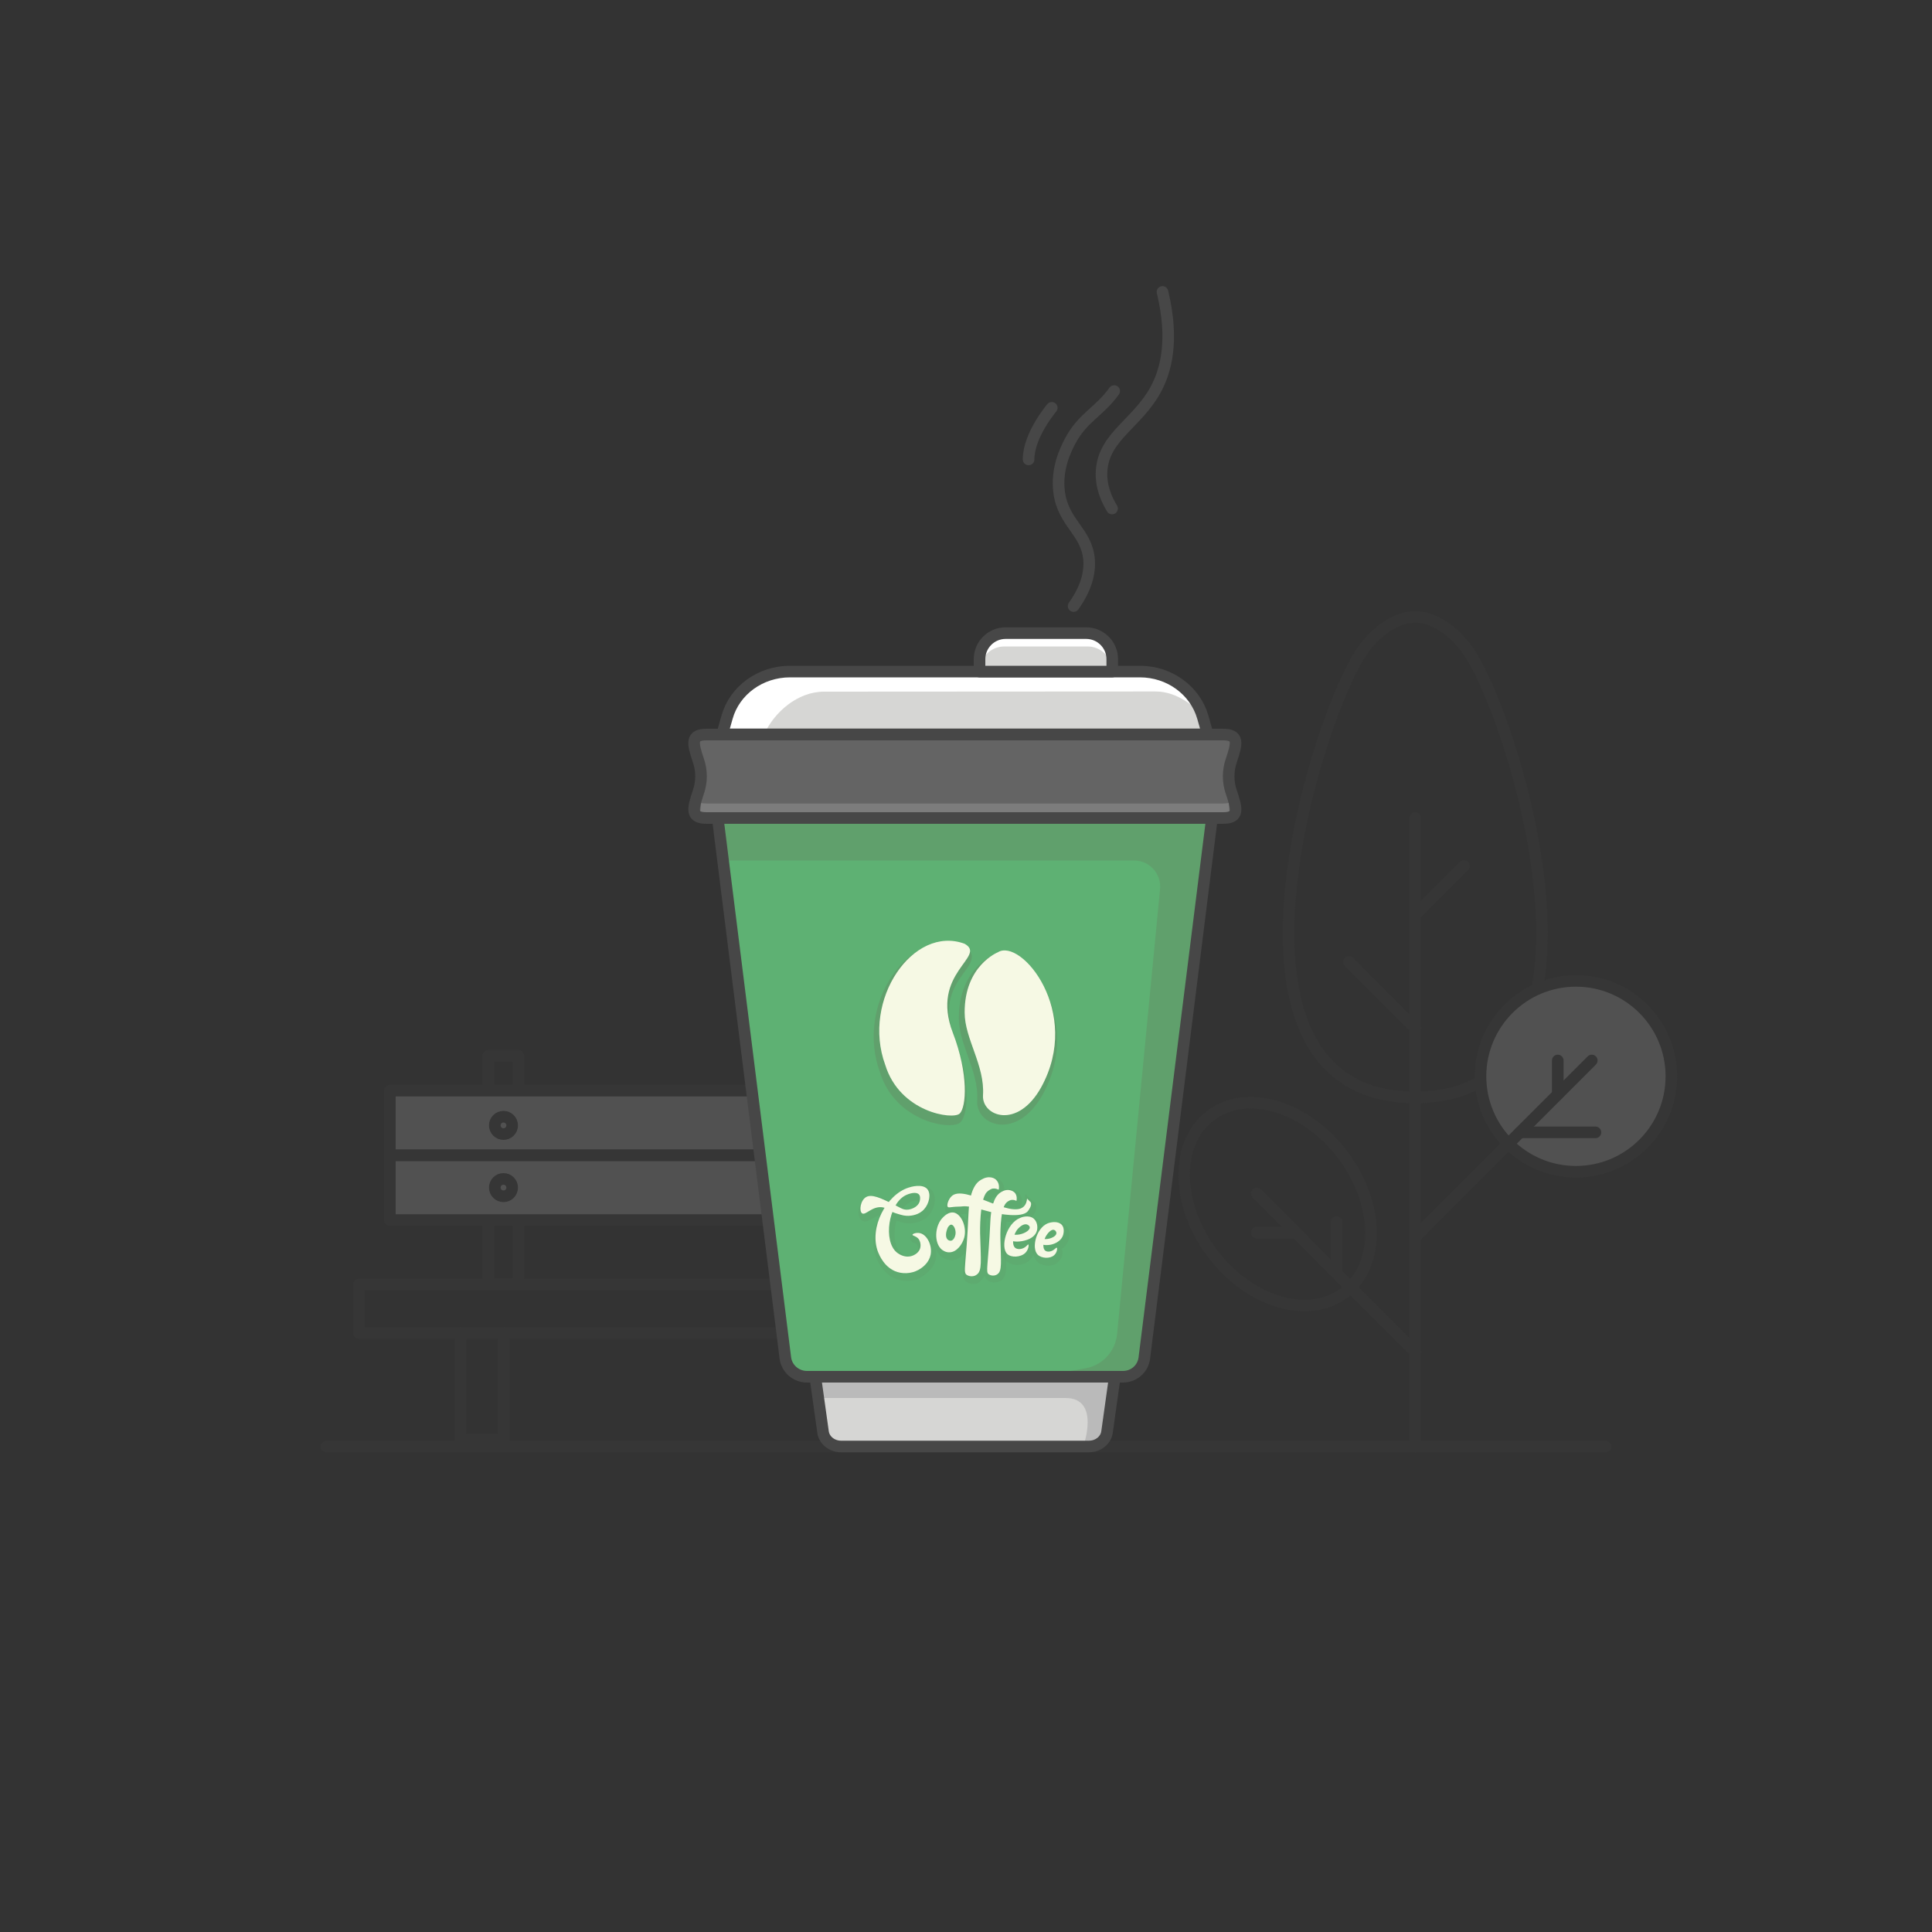 <?xml version="1.0" encoding="UTF-8" standalone="no"?>
<!-- Generator: Adobe Illustrator 23.1.1, SVG Export Plug-In . SVG Version: 6.00 Build 0)  -->

<svg
   xmlns:dc="http://purl.org/dc/elements/1.1/"
   xmlns:cc="http://creativecommons.org/ns#"
   xmlns:rdf="http://www.w3.org/1999/02/22-rdf-syntax-ns#"
   xmlns:svg="http://www.w3.org/2000/svg"
   xmlns="http://www.w3.org/2000/svg"
   xmlns:sodipodi="http://sodipodi.sourceforge.net/DTD/sodipodi-0.dtd"
   xmlns:inkscape="http://www.inkscape.org/namespaces/inkscape"
   version="1.1"
   id="Layer_1"
   x="0px"
   y="0px"
   viewBox="0 0 1000 1000"
   style="enable-background:new 0 0 1000 1000;"
   xml:space="preserve"
   sodipodi:docname="day79-coffee.svg"
   inkscape:version="0.92.5 (2060ec1f9f, 2020-04-08)"><rect x="0" y="0" width="1000" height="1000" fill="#333333" stroke="none"/><defs
   id="defs292" /><sodipodi:namedview
   pagecolor="#ffffff"
   bordercolor="#666666"
   borderopacity="1"
   objecttolerance="10"
   gridtolerance="10"
   guidetolerance="10"
   inkscape:pageopacity="0"
   inkscape:pageshadow="2"
   inkscape:window-width="2560"
   inkscape:window-height="1379"
   id="namedview290"
   showgrid="false"
   inkscape:zoom="0.944"
   inkscape:cx="207.78433"
   inkscape:cy="324.32736"
   inkscape:window-x="0"
   inkscape:window-y="0"
   inkscape:window-maximized="1"
   inkscape:current-layer="Layer_1" />
<style
   type="text/css"
   id="style2">
	.st0{fill:#FFFFFF;}
	.st1{fill:#646464;}
	.st2{opacity:0.15;}
	.st3{fill:none;stroke:#474747;stroke-width:6;stroke-linecap:round;stroke-linejoin:round;stroke-miterlimit:10;}
	.st4{fill:#D6D6D4;}
	.st5{fill:#BABABA;}
	.st6{fill:#5EB173;}
	.st7{opacity:0.34;fill:#60A06C;}
	.st8{fill:#60A06C;}
	.st9{fill:#7C7C7C;}
	.st10{fill:#F6F9E4;}
</style>


<g
   id="XMLID_11_"
   class="st2">
	<line
   id="XMLID_73_"
   class="st3"
   x1="169"
   y1="748.7"
   x2="831"
   y2="748.7" />
	<g
   id="XMLID_10_">
		<line
   id="XMLID_3_"
   class="st3"
   x1="732.5"
   y1="748.7"
   x2="732.5"
   y2="423.4" />
		<path
   id="XMLID_2_"
   class="st3"
   d="M758.6,335.1C782.9,366.6,846,568,732.5,568s-50.3-201.4-26.1-232.9    c8.5-11,18.4-15.8,26.1-15.8S750.1,324.1,758.6,335.1z" />
		<line
   id="XMLID_7_"
   class="st3"
   x1="732.5"
   y1="473.5"
   x2="757.7"
   y2="448.3" />
		<line
   id="XMLID_8_"
   class="st3"
   x1="732.5"
   y1="532.2"
   x2="698.2"
   y2="497.9" />
		<circle
   id="XMLID_12_"
   class="st0"
   cx="815.7"
   cy="557.1"
   r="49.4" />
		<circle
   id="XMLID_4_"
   class="st3"
   cx="815.7"
   cy="557.1"
   r="49.4" />
		<line
   id="XMLID_9_"
   class="st3"
   x1="732.5"
   y1="640.3"
   x2="823.9"
   y2="548.9" />
		<line
   id="XMLID_14_"
   class="st3"
   x1="825.8"
   y1="586.1"
   x2="786.7"
   y2="586.1" />
		<line
   id="XMLID_15_"
   class="st3"
   x1="806.3"
   y1="566.5"
   x2="806.3"
   y2="548.9" />
		<line
   id="XMLID_16_"
   class="st3"
   x1="732.5"
   y1="699.8"
   x2="650.5"
   y2="617.7" />
		
			<ellipse
   id="XMLID_13_"
   transform="matrix(0.798 -0.602 0.602 0.798 -241.921 524.138)"
   class="st3"
   cx="661.6"
   cy="623.3"
   rx="42.3"
   ry="57.5" />
		<line
   id="XMLID_79_"
   class="st3"
   x1="691.8"
   y1="659"
   x2="691.8"
   y2="632.5" />
		<line
   id="XMLID_80_"
   class="st3"
   x1="650.5"
   y1="638"
   x2="670.8"
   y2="638" />
		<rect
   id="XMLID_86_"
   x="238.4"
   y="689.9"
   class="st3"
   width="22.3"
   height="55.2" />
		<rect
   id="XMLID_85_"
   x="469"
   y="689.9"
   class="st3"
   width="22.3"
   height="55.2" />
		<rect
   id="XMLID_84_"
   x="252.7"
   y="546.5"
   class="st3"
   width="15.6"
   height="118.3" />
		<rect
   id="XMLID_83_"
   x="461.3"
   y="546.5"
   class="st3"
   width="15.6"
   height="118.3" />
		<rect
   id="XMLID_89_"
   x="201.8"
   y="564.5"
   class="st0"
   width="312.3"
   height="33.5" />
		<rect
   id="XMLID_82_"
   x="201.8"
   y="564.5"
   class="st3"
   width="312.3"
   height="33.5" />
		<rect
   id="XMLID_88_"
   x="201.8"
   y="598"
   class="st0"
   width="312.3"
   height="33.5" />
		<rect
   id="XMLID_81_"
   x="201.8"
   y="598"
   class="st3"
   width="312.3"
   height="33.5" />
		<circle
   id="XMLID_77_"
   class="st3"
   cx="469.1"
   cy="582.5"
   r="4.5" />
		<circle
   id="XMLID_91_"
   class="st3"
   cx="469.1"
   cy="614.7"
   r="4.5" />
		<circle
   id="XMLID_93_"
   class="st3"
   cx="260.6"
   cy="582.5"
   r="4.5" />
		<circle
   id="XMLID_92_"
   class="st3"
   cx="260.6"
   cy="614.7"
   r="4.5" />
		<rect
   id="XMLID_87_"
   x="185.8"
   y="664.8"
   class="st3"
   width="353.5"
   height="25.2" />
	</g>
</g>
<g
   id="g287">
	<path
   id="XMLID_104_"
   class="st4"
   d="M422,712.6l4,28.6c0.6,4.3,4.6,7.5,9.4,7.5h128.2c4.8,0,8.8-3.2,9.4-7.5l4-28.6H422z" />
	<path
   id="XMLID_74_"
   class="st5"
   d="M560.7,748.7l9.3-2.4l6.8-33.7H422l1.5,11h127.8c0.1,0,0.1,0,0.2,0   C569.8,723.6,560.7,748.7,560.7,748.7z" />
	<path
   id="XMLID_103_"
   class="st6"
   d="M592.3,702.9l35-279.5H371.5l35,279.5c0.7,5.5,5.5,9.7,11.2,9.7h163.5   C586.9,712.6,591.6,708.5,592.3,702.9z" />
	<g
   id="XMLID_30_">
		<path
   id="XMLID_134_"
   class="st7"
   d="M492.3,652.2c-2.5,0-4.4-1.3-5.1-1.8c-2.2-1.8-3.5-4.8-3.6-8.4c-0.2-4.4,1.4-8.7,4.2-11.4    c0.8-0.7,3.1-3,6.1-3c0.3,0,0.6,0,0.9,0.1c2,0.3,3.8,1.6,5.2,3.8c2.2,3.3,2.9,7.8,2,11.6c-1.1,4.4-4.8,9.1-9.5,9.2L492.3,652.2z     M493.3,638.4c-0.9,2.1-0.7,3.4-0.4,3.7c0,0,0.1,0,0.1,0.1c0.1-0.1,0.3-0.4,0.5-0.9C493.8,640.3,493.6,639.2,493.3,638.4z" />
		<path
   id="XMLID_19_"
   class="st7"
   d="M503.9,664.6c-1.3,0-2.6-0.4-3.6-1.1c-2.2-1.5-2.1-3.5-1.5-10.8c0.4-4.6,1-11.7,1.5-22.7    c0-0.6,0.1-1.1,0.1-1.7c-0.1,0-0.1,0-0.2,0c-0.2,0-0.5,0-0.7,0c-0.8,0.1-1.6,0.1-2.4,0.1c-0.9,0-1.7,0.1-2.5,0.2    c-0.3,0-0.6,0.1-0.9,0.1c-0.6,0.1-1.1,0.1-1.5,0.1c-0.9,0-1.6-0.3-2.2-0.9c-2.1-2.1,0.2-6.6,1.9-8.3c1.4-1.3,3.3-2,5.6-2    c1.3,0,2.8,0.2,4.6,0.6c1.1-3.2,2.7-5.5,4.7-6.9c0.8-0.6,3-2.1,5.9-2.1c0.4,0,0.8,0,1.2,0.1c0.6,0.1,2.5,0.4,4.1,1.9    c1.5,1.5,1.9,3.5,1.9,4.9c0.8-0.3,1.6-0.5,2.6-0.5c0.4,0,0.7,0,1.1,0.1c0.6,0.1,2.3,0.3,3.7,1.8c2.3,2.3,1.7,5.6,1.6,6.2l-0.4,1.7    c0.3-0.1,0.6-0.3,0.8-0.5c0.6-0.6,1-1.5,1.1-2.8l0.3-4.1l5.1,4.8l0.2,0.3c0.9,1.8,0.3,4.1-1.8,6.7c-1.5,1.9-4.4,2.8-8.8,2.8    c-1.3,0-2.8-0.1-4.4-0.3c-0.6,4.9-0.5,10.3-0.5,10.3c0.1,2,0.1,3.9,0.2,5.5c0.3,8.9,0.4,12.5-2.4,14.6c-1,0.7-2.3,1.1-3.6,1.1    c0,0,0,0,0,0c-1.2,0-2.3-0.3-3.3-1c-1-0.7-1.5-1.4-1.7-2.8c-0.4,1.2-1.1,2.1-2.1,2.9C506.8,664.1,505.4,664.6,503.9,664.6z     M510.7,630.5c-0.4,5-0.3,9.8-0.3,9.8c0.1,2.3,0.1,4.4,0.2,6.3c0,0.8,0.1,1.5,0.1,2.2c0.3-3.7,0.6-8.5,0.9-14.9    c0-1.1,0.1-2.1,0.2-3.1C511.4,630.7,511.1,630.6,510.7,630.5z M523.6,625.6c1.2,0.2,2.2,0.4,3,0.4c0.3,0,0.6,0,0.9-0.1l-1.3-0.7    c-0.4-0.2-0.8-0.3-1.1-0.3c-0.1,0-0.2,0-0.3,0C524.7,624.9,524.1,625.1,523.6,625.6z M513.8,622.3c0.5-1.2,1.2-2.3,1.9-3.1    c-0.1,0-0.1,0-0.2,0c-0.1,0-0.3,0-0.4,0c0,0-1,0.2-2,1.3c-0.2,0.2-0.5,0.6-0.8,1.3C512.5,621.8,513.5,622.2,513.8,622.3z" />
		<path
   id="XMLID_26_"
   class="st7"
   d="M526.5,654.7c-2.3,0-4.3-0.7-5.6-2c-1.9-1.9-2.6-5.4-1.7-9.4c0.9-4.4,3.8-10.3,9.1-12.5    c0.5-0.2,2.3-0.9,4.4-0.9c1.9,0,3.5,0.6,4.8,1.6c2.5,2.1,2.9,5.7,2.2,8.2c-0.7,2.6-2.6,4.3-4.8,5.4c0.2,0.3,0.5,0.7,0.5,1.4    c0.2,1.5-0.6,3.9-2.3,5.6C531.6,653.7,529.1,654.7,526.5,654.7z M531.6,637.8c-0.3,0.1-0.6,0.3-1,0.6    C531,638.2,531.3,638,531.6,637.8z" />
		<path
   id="XMLID_24_"
   class="st7"
   d="M542.6,655.1c-2.3,0-4.6-0.8-5.9-2.3c-1.9-2-2.5-5.2-1.8-9c1-4.8,4-8.9,7.6-10.4    c1.3-0.5,2.8-0.8,4.2-0.8c2.3,0,4.1,0.7,5.3,2.1c2.2,2.5,1.4,6,1.1,7c-0.6,2.1-2,3.7-3.7,4.8c0.3,0.3,0.6,0.8,0.6,1.5    c0.1,1.4-0.6,3.7-2.2,5.1C546.6,654.4,544.7,655.1,542.6,655.1z" />
		<path
   id="XMLID_21_"
   class="st7"
   d="M469.4,663c-1.6,0-3.1-0.2-4.6-0.7c-5-1.5-9-5.6-11.3-11.5c-2.5-6.4-1.7-14.5,1.9-21.8    c-1.5,0.3-2.8,1.1-4,1.8c-1.3,0.8-2.4,1.4-3.6,1.4c-0.7,0-1.3-0.2-1.9-0.6c-1.1-0.9-1.7-2.5-1.6-4.5c0.1-2.4,1.2-5.7,3.9-7.2    c1-0.6,2.2-0.9,3.5-0.9c2.6,0,5.6,1.2,8.7,2.6c3-3.4,6.5-5.7,10.1-6.9c2-0.6,4-1,5.7-1c2.6,0,4.7,0.8,6,2.3    c3,3.4,1.6,9.5-1.5,13.1c-1.5,1.7-4.3,3.8-9.3,4.1c-0.3,0-0.5,0-0.8,0c-1.9,0-3.5-0.4-5.3-1c-0.5-0.1-0.9-0.3-1.3-0.4    c-1.9,6.7-1,13.9,2.2,16.6c1,0.8,2.7,1.7,4.5,1.7c0.4,0,0.8,0,1.1-0.1c0.1,0,2.8-0.7,3.3-2.8c0.3-1,0.1-2.3-0.5-3    c-0.4-0.5-1-0.7-1.6-1c-0.6-0.2-2.2-0.9-2-2.6c0.2-1.9,2.6-2.8,4.7-2.8c0.6,0,1.2,0.1,1.8,0.2c4.6,1.2,8,7.7,6.9,13.4    c-0.9,4.8-4.5,7.4-5.7,8.3C476.1,662,472.8,663,469.4,663L469.4,663z M467.5,625.2c1.2,0.6,2,0.9,2.8,0.9c0.2,0,0.4,0,0.6,0    c1.7-0.2,3.7-1.2,4.2-2.8c0.3-0.8,0.2-1.6,0-1.7c0,0-0.3-0.2-0.8-0.2c-1.2,0-2.7,0.5-3.7,1.1l-0.1,0.1    C469.4,623.2,468.4,624.1,467.5,625.2z" />
	</g>
	<path
   id="XMLID_72_"
   class="st8"
   d="M371.5,423.4l2.7,22H587c8.1,0,14.4,7.1,13.4,15.2l-22.2,230c-0.9,8.8-7.5,16-16.2,17.6   l-25,4.5l35.6,0l0,0h8.5c5.7,0,10.5-4.1,11.2-9.7l35-279.5H371.5z" />
	<path
   id="XMLID_63_"
   class="st3"
   d="M422,712.6l4,28.6c0.6,4.3,4.6,7.5,9.4,7.5h128.2c4.8,0,8.8-3.2,9.4-7.5l4-28.6H422z" />
	<path
   id="XMLID_59_"
   class="st3"
   d="M592.3,702.9l35-279.5H371.5l35,279.5c0.7,5.5,5.5,9.7,11.2,9.7h163.5   C586.9,712.6,591.6,708.5,592.3,702.9z" />
	<path
   id="XMLID_108_"
   class="st1"
   d="M632.8,423.4c-88.9,0-177.9,0-266.8,0c-8.7,0.1-7.5-4.6-4.5-13.5c1.8-5.3,1.8-11,0-16.2   c-3-9-4.2-13.6,4.5-13.5c88.9,0,177.9,0,266.8,0c8.7-0.1,7.5,4.6,4.5,13.5c-1.8,5.3-1.8,11,0,16.2   C640.3,418.8,641.5,423.5,632.8,423.4z" />
	<g
   id="g257">
		<path
   class="st9"
   d="M637.3,393.6c1.9-5.8,3.1-9.8,1.4-11.9c-0.4,1.3-0.9,2.8-1.4,4.4c-1.3,3.8-1.6,7.9-1.1,11.9    C636.5,396.5,636.8,395.1,637.3,393.6z"
   id="path251" />
		<path
   class="st9"
   d="M362.6,398c0.6-4,0.3-8-1.1-11.9c-0.5-1.6-1-3-1.4-4.4c-1.7,2.1-0.6,6.1,1.4,11.9    C362,395.1,362.4,396.5,362.6,398z"
   id="path253" />
		<path
   class="st9"
   d="M638.7,414.2c-1,1.1-2.8,1.7-5.9,1.7c-88.9,0-177.9,0-266.8,0c-3.1,0-4.9-0.5-5.9-1.7    c-1.7,6.1-1.3,9.2,5.9,9.2c88.9,0,177.9,0,266.8,0C640,423.5,640.4,420.3,638.7,414.2z"
   id="path255" />
	</g>
	<g
   id="XMLID_68_">
		<path
   id="XMLID_69_"
   class="st1"
   d="M637.3,409.9c-0.2-0.5-0.3-1-0.4-1.5c-1.3,4.7-1.2,9.7,0.3,14.4    C640.9,421.3,639.6,416.9,637.3,409.9z" />
		<path
   id="XMLID_70_"
   class="st1"
   d="M362.9,403.5c1-0.4,4.9-10.1,10.9-10.1c88.9,0,164.6,0,253.5,0c7.2,0,8.5,14.6,9.6,15    c0-0.1,0.4-14.7,0.4-14.8c3-9,4.2-13.6-4.5-13.5c-88.8,0-177.7,0-266.5,0c-9-0.2-7.8,4.5-4.8,13.5    C361.6,393.8,362.8,403.4,362.9,403.5z" />
		<path
   id="XMLID_71_"
   class="st1"
   d="M361.7,422.8c1.5-4.7,1.6-9.7,0.3-14.4c-0.1,0.5-0.3,1-0.4,1.5    C359.2,416.9,357.9,421.3,361.7,422.8z" />
	</g>
	<path
   id="XMLID_44_"
   class="st3"
   d="M632.8,423.4c-88.9,0-177.9,0-266.8,0c-8.7,0.1-7.5-4.6-4.5-13.5c1.8-5.3,1.8-11,0-16.2   c-3-9-4.2-13.6,4.5-13.5c88.9,0,177.9,0,266.8,0c8.7-0.1,7.5,4.6,4.5,13.5c-1.8,5.3-1.8,11,0,16.2   C640.3,418.8,641.5,423.5,632.8,423.4z" />
	<path
   id="XMLID_106_"
   class="st4"
   d="M625.1,380.1H373.8l2.5-8.8c3.9-14,17.3-23.7,32.6-23.7H590c15.3,0,28.6,9.7,32.6,23.7   L625.1,380.1z" />
	<path
   id="XMLID_66_"
   class="st4"
   d="M625.1,380.1H373.8l2.5-8.8c3.9-14,17.3-23.7,32.6-23.7H590c15.3,0,28.6,9.7,32.6,23.7   L625.1,380.1z" />
	<path
   id="XMLID_76_"
   class="st0"
   d="M426.5,358l171.5-0.1c12.4,0,20,8.9,23.5,10c-6.1-9.1-19.6-20.3-31.4-20.3H408.8   c-15.3,0-28.6,9.7-32.6,23.7l-2.5,8.8h21.8C400.8,368.5,412.9,358,426.5,358z" />
	<path
   id="XMLID_43_"
   class="st3"
   d="M625.1,380.1H373.8l2.5-8.8c3.9-14,17.3-23.7,32.6-23.7H590c15.3,0,28.6,9.7,32.6,23.7   L625.1,380.1z" />
	<path
   id="XMLID_107_"
   class="st4"
   d="M575.6,347.6H507v-6.4c0-7.4,6-13.5,13.5-13.5h41.7c7.4,0,13.5,6,13.5,13.5V347.6z" />
	<path
   id="XMLID_67_"
   class="st4"
   d="M575.6,347.6H507v-6.4c0-7.4,6-13.5,13.5-13.5h41.7c7.4,0,13.5,6,13.5,13.5V347.6z" />
	<path
   id="XMLID_78_"
   class="st0"
   d="M507.1,347.4c0-7.1,5.7-12.8,12.8-12.8h43c6.5,0,11.9,4.9,12.7,11.2v-5.2   c0-7.1-5.7-12.8-12.8-12.8h-43c-7.1,0-12.8,5.7-12.8,12.8v7h0.1V347.4z" />
	<path
   id="XMLID_32_"
   class="st8"
   d="M491.3,582.4c-10.6,0-29.8-7.5-35.9-27.6c-6-16.4-3.4-35.7,6.7-50.2   c7.4-10.6,17.5-16.6,27.7-16.6c3.1,0,6.2,0.6,9.2,1.7l0.1,0.1l0.1,0.1c2.1,1.2,3.3,2.6,3.7,4.3c0.6,2.9-1.3,5.6-3.8,9   c-5,6.9-11.8,16.3-5.1,33.8c7.8,20.2,7.8,39.4,3,44C496,581.9,494,582.4,491.3,582.4z" />
	<path
   id="XMLID_42_"
   class="st3"
   d="M575.6,347.6H507v-6.4c0-7.4,6-13.5,13.5-13.5h41.7c7.4,0,13.5,6,13.5,13.5V347.6z" />
	<path
   id="XMLID_31_"
   class="st8"
   d="M518.8,582.1c-3.9,0-7.5-1.5-10-4.1c-2.1-2.3-3.2-5.2-3-8.3c0.5-8-2.2-15.6-4.8-23   c-2.4-6.7-4.7-13.1-4.7-19.7c-0.1-24.4,16.3-32.1,18.3-32.9c1.3-0.8,2.8-1.2,4.4-1.2c6.5,0,14.5,6.4,20.3,16.3   c3.9,6.6,15.4,30.3,0.3,57.5C534.1,576.5,526.6,582.1,518.8,582.1L518.8,582.1z" />
	<path
   id="XMLID_33_"
   class="st10"
   d="M499.3,488.5c11.8,6.7-18.1,14.9-6.1,46.1c8.2,21.3,7,38.5,3.5,41.8s-30.9-0.6-38.5-25.2   C445.8,517.4,472.8,478.6,499.3,488.5z" />
	<path
   id="XMLID_27_"
   class="st10"
   d="M516.5,492.9c0,0-17.3,6.8-17.2,31.2c0,13.6,10.5,27.3,9.5,42.8c-0.7,10.8,17.8,18,30.1-4.1   C560.4,523.8,528.4,485.3,516.5,492.9z" />
	<g
   id="XMLID_102_">
		<path
   id="XMLID_39_"
   class="st10"
   d="M488.2,630c-4.6,4.4-4.8,13.5-0.7,16.8c0.3,0.2,1.8,1.5,4,1.4c3.8-0.1,6.7-4.3,7.6-7.7    c1.4-5.4-1.5-12.2-5.5-12.9C491.1,627.2,488.9,629.3,488.2,630z M494.3,639.9c-0.1,0.3-0.7,2.1-2.1,2.3c-0.9,0.1-1.6-0.5-1.7-0.6    c-1.2-1.1-1.1-3.6,0.1-6.3c0.8-1.2,1.4-1.5,1.8-1.4C493.8,633.9,495.3,637.3,494.3,639.9z" />
		<path
   id="XMLID_38_"
   class="st10"
   d="M500.4,659.9c-2.1-1.4-0.3-4.6,0.9-31.8c0.3-7.5,1.9-14.3,5.8-17c0.8-0.5,3-2.1,5.7-1.7    c0.6,0.1,1.9,0.3,2.9,1.4c1.9,1.9,1.3,4.8,1.2,5c-0.6-0.3-1.7-0.8-3.1-0.6c0,0-1.6,0.3-3.1,1.9c-3.8,4.1-3.4,21.3-3.4,21.3    c0.4,14.3,1.1,19.3-1.7,21.3C504.3,660.8,502,660.9,500.4,659.9z" />
		<path
   id="XMLID_37_"
   class="st10"
   d="M511.8,659.6c-1.8-1.2-0.3-4,0.8-27.5c0.3-6.5,1.7-12.4,5-14.7c0.7-0.5,2.6-1.8,4.9-1.4    c0.5,0.1,1.6,0.3,2.6,1.2c1.6,1.6,1.1,4.1,1,4.4c-0.5-0.3-1.5-0.7-2.7-0.5c0,0-1.4,0.2-2.7,1.6c-3.3,3.6-2.9,18.4-2.9,18.4    c0.3,12.4,0.9,16.7-1.5,18.4C515.1,660.4,513.2,660.5,511.8,659.6z" />
		<path
   id="XMLID_36_"
   class="st10"
   d="M528.6,646.4c-0.9,0.2-2.1,0.2-3-0.4c-2.1-1.5-1.4-6.8,1.2-9.9c0.4-0.4,2.7-3,4.8-2.3    c0.6,0.2,1.4,0.8,1.4,1.5c0.1,1.7-3.4,3.6-6.5,3.8c-1.7,0.1-3.1-0.3-3.9-0.6c-0.9,1.3-0.8,2.1-0.7,2.4c0.6,1.9,4.9,1.8,5.5,1.7    c0.4,0,7.9-0.5,9.3-5.6c0.5-1.9,0.2-4.6-1.6-6.2c-2.6-2.2-6.6-0.7-7.1-0.4c-7.1,2.8-10.3,15-6.7,18.6c2.1,2.1,7,1.8,9.4-0.5    c1.6-1.6,2-4.1,1.5-4.4C531.9,644.1,530.9,645.9,528.6,646.4z" />
		<path
   id="XMLID_35_"
   class="st10"
   d="M543.7,647.7c-0.8,0.2-1.9,0.2-2.6-0.3c-1.9-1.4-1.1-6.1,1.1-8.8c0.3-0.4,2-2.5,3.4-2    c0.7,0.2,1.2,1,1.2,1.7c-0.1,1.6-2.8,2.8-4.8,3c-1.5,0.2-2.8-0.2-3.5-0.5c-0.8,1.1-0.7,1.9-0.6,2.1c0.5,1.5,3.4,1.7,4.9,1.5    c2.6-0.2,6.5-1.8,7.5-5.3c0.1-0.4,0.9-3.3-0.7-5.1c-1.8-2-5.2-1.6-7.3-0.8c-5.9,2.4-8.6,12.7-5.2,16.2c2,2,6.4,2.2,8.5,0.3    c1.5-1.3,1.8-3.6,1.4-3.9C546.6,645.6,545.7,647.2,543.7,647.7z" />
		<path
   id="XMLID_34_"
   class="st10"
   d="M531.6,620.4c-0.1,1.3-0.5,2.9-1.7,4.1c-6.9,6.6-30.7-11.9-37.4-5.3    c-1.5,1.4-2.7,4.6-1.9,5.5c0.4,0.4,1.1,0.2,2.9,0c1.6-0.2,3.3-0.1,4.9-0.3c4-0.4,10.1,2,16.4,3.4c1.6,0.3,14.2,2.9,17.2-0.9    c0.4-0.5,2.3-3,1.5-4.6l0,0C532.8,621.6,532.2,621,531.6,620.4z" />
		<path
   id="XMLID_25_"
   class="st10"
   d="M461.6,622.9c4.3,2.1,5.7,3.5,8.5,3.2c2.2-0.3,5.1-1.6,5.9-4.2c0.3-1,0.5-2.8-0.4-3.7    c-1.4-1.5-4.9-0.5-6.9,0.5c0,0-0.1,0.1-0.2,0.1c-8.7,4.7-11.4,23.5-4.4,29.4c1.8,1.5,4.6,2.7,7.4,2c0.4-0.1,3.9-1,4.8-4.2    c0.4-1.6,0.1-3.5-0.9-4.8c-1.3-1.5-3.2-1.6-3.1-2.1c0-0.5,2.1-1.3,4-0.8c3.6,0.9,6.3,6.4,5.4,11.1c-0.8,4-3.9,6.3-4.9,7    c-3.6,2.6-8.3,3.2-12.3,2c-6.8-2.1-9.4-8.9-10-10.3c-4.9-12.6,4.3-29.8,15.8-33.4c0.8-0.3,7-2.2,9.6,0.7c2.2,2.5,1,7.6-1.5,10.4    c-2.8,3.2-6.8,3.4-7.9,3.5c-2,0.1-3.5-0.3-5.5-0.9c-5.1-1.4-5.4-3-8.2-3.5c-5.4-0.8-8.8,4.4-10.6,3.1c-1.6-1.2-0.9-6.7,2.1-8.4    C451.2,617.9,456,620.2,461.6,622.9z" />
	</g>
	<path
   id="XMLID_125_"
   class="st3"
   d="M576.7,202.4c-7.8,10.9-16.4,13.6-23,26.3c-1.8,3.5-7.1,13.7-5.5,26   c2.1,16.2,14.3,20.4,15.5,35c0.5,6.6-1.3,14.6-8,24" />
	<path
   id="XMLID_62_"
   class="st3"
   d="M601.7,151.1c6.1,25.3,1.7,40.9-3.5,50.5c-9.5,17.5-26.8,24.3-28,41.9   c-0.6,8.3,2.7,15.3,5.4,19.7" />
	<path
   id="XMLID_6_"
   class="st3"
   d="M544.4,211.1c0,0-12,14-12,26.7" />
</g>
</svg>